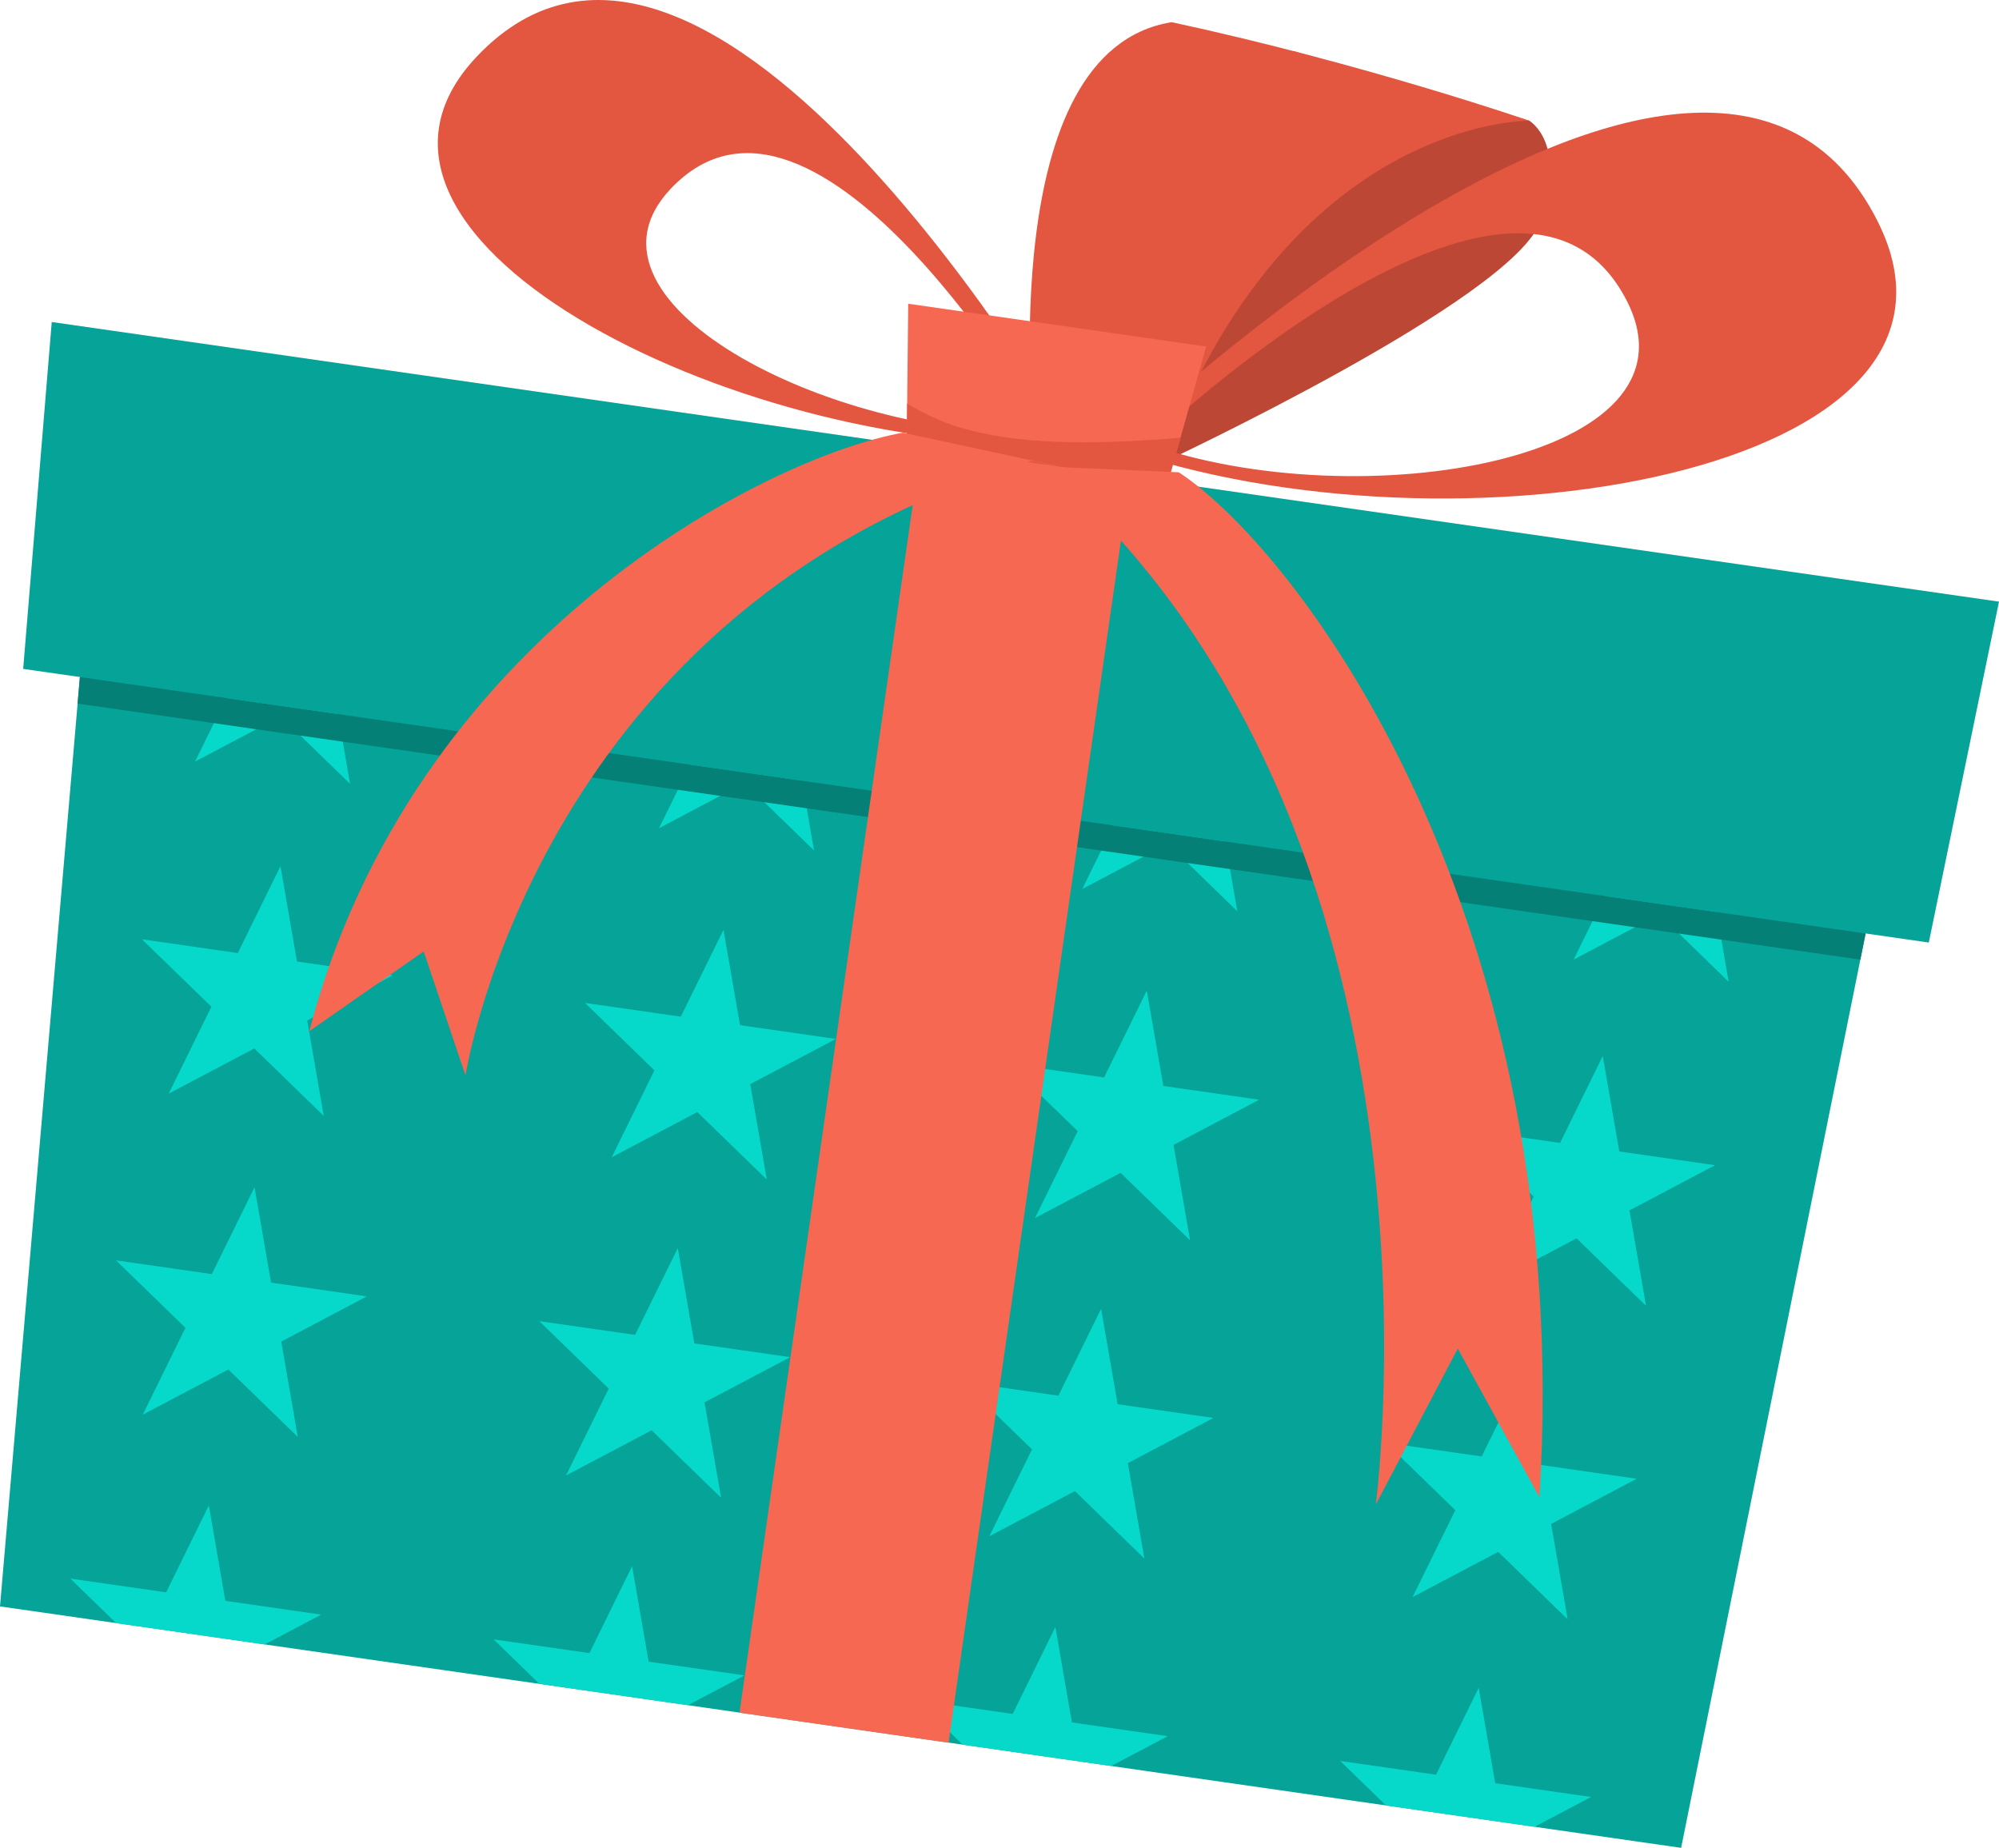 <?xml version="1.0" encoding="UTF-8"?> <!-- Generator: Adobe Illustrator 24.1.2, SVG Export Plug-In . SVG Version: 6.00 Build 0) --> <svg xmlns="http://www.w3.org/2000/svg" xmlns:xlink="http://www.w3.org/1999/xlink" id="Layer_1" x="0px" y="0px" viewBox="0 0 361.03 333.707" style="enable-background:new 0 0 361.03 333.707;" xml:space="preserve"> <style type="text/css"> .st0{fill:#05A398;} .st1{fill:#06D9CA;} .st2{fill:#048077;} .st3{fill:#F76852;} .st4{fill:#E35640;} .st5{fill:#BD4735;} </style> <g> <g> <g> <polygon class="st0" points="341.797,144.508 303.621,333.707 0,290.107 16.533,97.8 "></polygon> <polygon class="st1" points="50.657,156.425 53.641,173.65 70.945,176.135 55.485,184.296 58.469,201.522 45.93,189.34 30.47,197.501 38.18,181.811 25.641,169.63 42.946,172.115 "></polygon> <polygon class="st1" points="130.669,167.915 133.654,185.14 150.958,187.625 135.498,195.786 138.482,213.012 125.943,200.83 110.482,208.991 118.193,193.301 105.654,181.12 122.959,183.605 "></polygon> <polygon class="st1" points="207.117,178.893 210.101,196.118 227.406,198.603 211.945,206.764 214.93,223.99 202.391,211.808 186.93,219.969 194.641,204.279 182.102,192.097 199.406,194.582 "></polygon> <polygon class="st1" points="289.465,190.718 292.449,207.943 309.754,210.428 294.293,218.589 297.278,235.815 284.738,223.633 269.278,231.794 276.989,216.104 264.45,203.923 281.754,206.408 "></polygon> <polygon class="st1" points="45.969,214.406 48.953,231.632 66.258,234.116 50.797,242.277 53.782,259.503 41.242,247.321 25.782,255.482 33.493,239.793 20.954,227.611 38.258,230.096 "></polygon> <polygon class="st1" points="122.417,225.384 125.401,242.609 142.705,245.094 127.245,253.255 130.229,270.481 117.69,258.299 102.23,266.46 109.941,250.77 97.402,238.589 114.706,241.074 "></polygon> <polygon class="st1" points="198.865,236.362 201.849,253.587 219.153,256.072 203.693,264.233 206.677,281.459 194.138,269.277 178.678,277.438 186.388,261.748 173.849,249.567 191.154,252.052 "></polygon> <polygon class="st1" points="275.312,247.34 278.297,264.565 295.601,267.05 280.141,275.211 283.125,292.437 270.586,280.255 255.126,288.416 262.836,272.726 250.297,260.545 267.602,263.029 "></polygon> <polygon class="st1" points="58.008,291.588 47.804,296.972 20.978,293.119 12.701,285.082 30.007,287.567 37.718,271.874 40.702,289.103 "></polygon> <polygon class="st1" points="134.453,302.565 124.249,307.949 97.423,304.097 89.146,296.059 106.453,298.544 114.164,282.852 117.147,300.08 "></polygon> <polygon class="st1" points="210.899,313.543 200.695,318.927 173.877,315.076 165.6,307.038 182.898,309.522 190.609,293.83 193.592,311.058 "></polygon> <polygon class="st1" points="287.352,324.522 277.148,329.905 250.322,326.053 242.045,318.016 259.352,320.501 267.062,304.808 270.046,322.036 "></polygon> <polygon class="st1" points="60.242,124.33 63.225,141.558 50.69,129.372 35.224,137.537 42.935,121.845 30.399,109.666 47.706,112.152 52.241,102.928 56.643,103.56 58.4,113.687 75.706,116.172 "></polygon> <polygon class="st1" points="144.027,136.362 147.019,153.591 134.476,141.403 119.018,149.57 126.729,133.878 114.185,121.698 131.491,124.183 136.026,114.959 140.429,115.591 142.185,125.719 159.492,128.204 "></polygon> <polygon class="st1" points="220.48,147.34 223.464,164.568 210.921,152.381 195.463,160.548 203.174,144.855 190.638,132.677 207.936,135.161 212.471,125.937 216.874,126.569 218.631,136.696 235.937,139.181 "></polygon> <polygon class="st1" points="309.229,160.084 312.212,177.313 299.677,165.126 284.212,173.292 291.922,157.599 279.387,145.421 296.693,147.906 301.228,138.682 305.631,139.314 307.387,149.442 324.694,151.927 "></polygon> <polygon class="st0" points="348.352,170.218 4.187,120.796 9.346,58.151 361.03,108.653 "></polygon> <polygon class="st2" points="336.94,168.58 335.988,173.3 14.017,127.065 14.429,122.268 "></polygon> </g> <rect x="149.707" y="82.23" transform="matrix(0.99 0.142 -0.142 0.99 29.815 -21.983)" class="st3" width="38.136" height="230.932"></rect> <g> <path class="st4" d="M86.067,10.264c-31.533,33.406,50.46,72.896,107.585,69.662 C193.652,79.926,127.983-34.143,86.067,10.264z M121.115,34.114 c26.387-27.955,67.729,43.85,67.729,43.85 C152.879,79.999,101.269,55.141,121.115,34.114z"></path> <g> <path class="st5" d="M276.211,21.805c0,0,6.932,4.017,2.017,18.122 c-4.915,14.104-68.548,43.772-68.548,43.772l-17.378-7.112 c0,0,2.946-66.054,41.489-67.313C259.131,16.955,276.211,21.805,276.211,21.805z"></path> <path class="st4" d="M186.402,79.402c0.422-2.937-6.947-70.24,25.222-75.398 c34.769,7.498,64.586,17.8,64.586,17.8s-43.598-0.639-66.531,61.894 C183.167,87.655,186.402,79.402,186.402,79.402z"></path> </g> <path class="st4" d="M201.429,80.73c60.376,21.479,160.943,4.878,137.581-40.962 C307.957-21.168,201.429,80.73,201.429,80.73z M207.214,80.136 c0,0,67.063-64.141,86.611-25.781C308.527,83.208,245.227,93.659,207.214,80.136z"></path> <g> <polygon class="st3" points="210.935,87.098 163.759,80.324 164.026,54.852 217.847,62.581 "></polygon> <path class="st4" d="M193.483,79.858c-6.72-0.108-13.502-0.737-20.015-2.623 c-2.988-0.865-5.852-2.189-8.646-3.772c-0.331-0.187-0.655-0.388-0.984-0.581 l-0.078,7.443l47.175,6.774l2.27-8.053 C206.542,79.609,199.957,79.962,193.483,79.858z"></path> </g> </g> </g> <path class="st3" d="M163.082,78.14c-24.606,4.367-88.593,36.838-107.232,108.09 l20.666-14.407l7.551,22.365c0.249-1.303,13.723-85.006,102.161-110.938 c-0.156-0.164,4.726,1.021,4.572,0.861L163.082,78.14z"></path> <path class="st3" d="M212.893,85.294c21.912,14.389,71.697,80.824,65.132,185.088 l-14.742-26.842l-14.806,28.158c0.207-1.875,15.93-121.488-59.338-187.273 c0.205-0.173-4.843-0.209-4.642-0.375L212.893,85.294z"></path> </g> </svg> 
